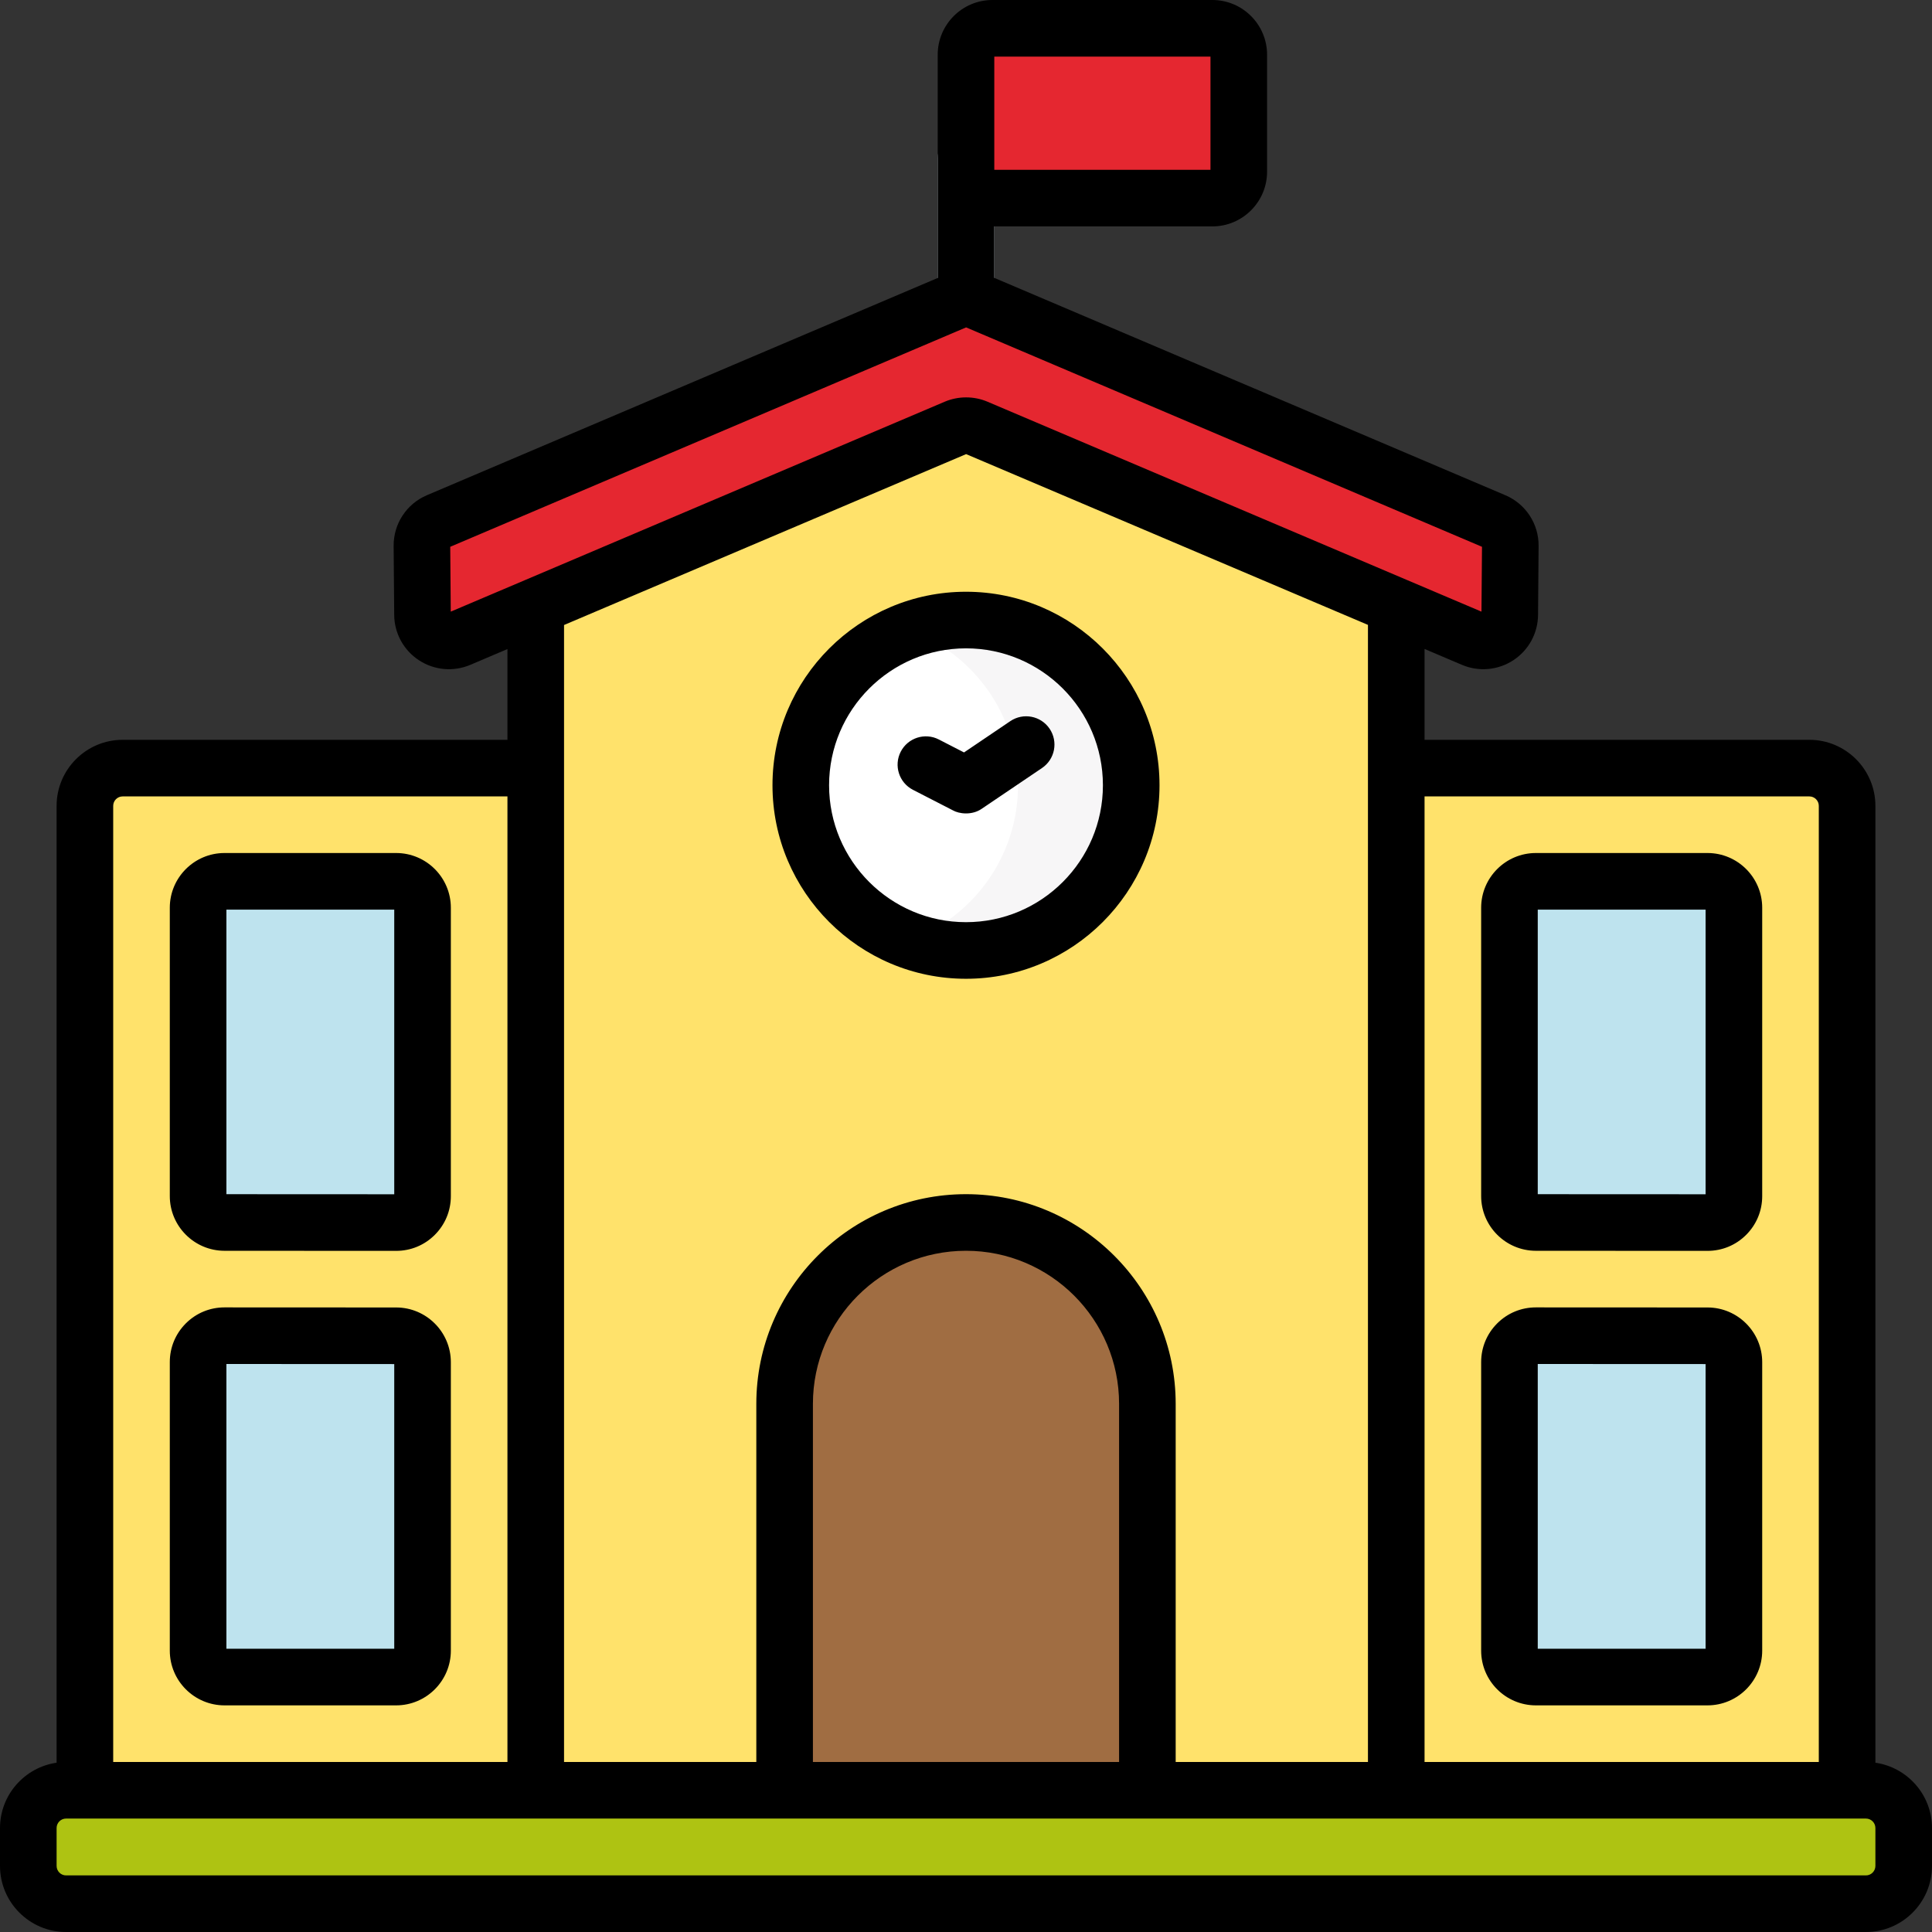 <svg xmlns="http://www.w3.org/2000/svg" width="98" height="98" viewBox="0 0 98 98" fill="none"><rect x="0" y="0" width="98" height="98" fill="#333333" stroke="none"/><path d="M93.693 96.565H4.307V40.877C4.307 39.82 5.164 38.963 6.221 38.963H91.779C92.836 38.963 93.693 39.82 93.693 40.877V96.565Z" fill="#FFE26B"></path><path d="M70.824 96.567H27.175V27.853L49 18.459L70.824 27.853V96.567Z" fill="#FFE26B"></path><path d="M49 18.881C48.207 18.881 47.565 18.238 47.565 17.445V8.031C47.565 7.239 48.207 6.596 49 6.596C49.793 6.596 50.435 7.239 50.435 8.031V17.445C50.435 18.238 49.793 18.881 49 18.881Z" fill="#ECF5FF"></path><path d="M48.482 15.271L22.218 26.441C21.72 26.653 21.398 27.144 21.402 27.685L21.431 31.182C21.439 32.137 22.416 32.778 23.295 32.404L48.482 21.7C48.817 21.558 49.195 21.558 49.53 21.7L74.717 32.404C75.596 32.778 76.573 32.137 76.581 31.182L76.61 27.685C76.614 27.144 76.292 26.653 75.794 26.441L49.531 15.271C49.195 15.129 48.817 15.129 48.482 15.271Z" fill="#E52730"></path><path d="M61.496 10.05H49V2.777C49 2.037 49.6 1.437 50.34 1.437H61.496C62.236 1.437 62.836 2.037 62.836 2.777V8.71C62.836 9.45 62.236 10.05 61.496 10.05Z" fill="#E52730"></path><path d="M49 48.217C53.628 48.217 57.381 44.465 57.381 39.836C57.381 35.207 53.628 31.455 49 31.455C44.371 31.455 40.619 35.207 40.619 39.836C40.619 44.465 44.371 48.217 49 48.217Z" fill="white"></path><path d="M49 31.455C47.992 31.455 47.025 31.634 46.129 31.96C49.343 33.132 51.639 36.216 51.639 39.836C51.639 43.456 49.343 46.539 46.129 47.712C47.025 48.038 47.992 48.217 49 48.217C53.629 48.217 57.381 44.465 57.381 39.836C57.381 35.207 53.629 31.455 49 31.455Z" fill="#F7F6F7"></path><path d="M58.2 90.81H39.799V71.209C39.799 66.128 43.918 62.009 48.999 62.009C54.081 62.009 58.2 66.128 58.2 71.209V90.81H58.2Z" fill="#A06D42"></path><path d="M3.35 90.81H94.65C95.707 90.81 96.564 91.669 96.564 92.728V94.647C96.564 95.706 95.707 96.564 94.65 96.564H3.35C2.292 96.564 1.436 95.706 1.436 94.647V92.728C1.436 91.669 2.292 90.81 3.35 90.81Z" fill="#AEC312"></path><path d="M76.567 69.092V83.728C76.567 84.468 77.167 85.068 77.907 85.068H86.612C87.352 85.068 87.951 84.468 87.951 83.728V69.097C87.951 68.357 87.352 67.757 86.612 67.757L77.907 67.752C77.167 67.752 76.567 68.352 76.567 69.092Z" fill="#BEE3EE"></path><path d="M87.951 60.673V46.043C87.951 45.303 87.352 44.703 86.612 44.703H77.907C77.167 44.703 76.567 45.303 76.567 46.043V60.668C76.567 61.408 77.166 62.008 77.906 62.008L86.611 62.013C87.351 62.013 87.951 61.413 87.951 60.673Z" fill="#BEE3EE"></path><path d="M10.049 69.092V83.728C10.049 84.468 10.649 85.068 11.389 85.068H20.093C20.833 85.068 21.433 84.468 21.433 83.728V69.097C21.433 68.357 20.834 67.757 20.094 67.757L11.389 67.752C10.649 67.752 10.049 68.352 10.049 69.092Z" fill="#BEE3EE"></path><path d="M21.433 60.673V46.043C21.433 45.303 20.833 44.703 20.093 44.703H11.389C10.649 44.703 10.049 45.303 10.049 46.043V60.668C10.049 61.408 10.648 62.008 11.388 62.008L20.093 62.013C20.833 62.013 21.433 61.413 21.433 60.673Z" fill="#BEE3EE"></path><path d="M77.905 63.446L86.61 63.45H86.612C87.353 63.45 88.049 63.162 88.573 62.638C89.098 62.113 89.387 61.416 89.387 60.675V46.044C89.387 44.514 88.142 43.269 86.612 43.269H77.907C76.376 43.269 75.131 44.514 75.131 46.044V60.67C75.131 62.199 76.376 63.444 77.905 63.446ZM78.002 46.14H86.516V60.579L78.002 60.575V46.14ZM95.129 89.413V40.877C95.129 39.03 93.626 37.527 91.779 37.527H72.26V32.918L74.156 33.724C75.008 34.086 75.984 34.001 76.763 33.49C77.54 32.981 78.009 32.122 78.017 31.192L78.045 27.696C78.055 26.57 77.391 25.559 76.356 25.119L50.435 14.095V11.484H61.496C63.027 11.484 64.272 10.239 64.272 8.709V2.775C64.272 1.245 63.027 0 61.496 0H50.34C48.81 0 47.565 1.245 47.565 2.775V14.1L39.448 17.552C38.718 17.862 38.378 18.705 38.689 19.435C38.999 20.164 39.842 20.504 40.571 20.194L49.006 16.607L75.174 27.736L75.147 31.025L71.4 29.433C71.389 29.428 71.378 29.424 71.366 29.419L50.091 20.377C49.402 20.084 48.611 20.084 47.92 20.377L26.624 29.428C26.619 29.43 26.614 29.432 26.61 29.434L22.865 31.025L22.838 27.736L42.055 19.563C42.785 19.253 43.124 18.41 42.814 17.68C42.504 16.951 41.661 16.611 40.931 16.921L21.656 25.119C20.621 25.559 19.958 26.57 19.967 27.695L19.996 31.192C20.003 32.121 20.472 32.981 21.249 33.49C22.026 34 23.001 34.087 23.857 33.724L25.74 32.923V37.527H6.221C4.374 37.527 2.871 39.03 2.871 40.877V89.413C1.251 89.647 0 91.042 0 92.728V94.647C0 96.496 1.503 98 3.35 98H94.65C96.497 98 98 96.496 98 94.646V92.728C98 91.042 96.749 89.647 95.129 89.413ZM50.435 2.871H61.401V8.613H50.435V2.871ZM28.611 31.703L49.006 23.035L69.389 31.697V63.473C69.389 64.266 70.031 64.909 70.824 64.909C71.617 64.909 72.26 64.266 72.26 63.473V40.398H91.779C92.043 40.398 92.258 40.613 92.258 40.877V89.375H72.26V63.172C72.26 62.379 71.617 61.737 70.824 61.737C70.031 61.737 69.389 62.379 69.389 63.172V89.375H59.636V71.21C59.636 65.345 54.865 60.574 49 60.574C43.135 60.574 38.364 65.345 38.364 71.21V89.375H28.611V31.703ZM56.765 71.21V89.375H41.235V71.21C41.235 66.928 44.718 63.445 49 63.445C53.282 63.445 56.765 66.928 56.765 71.21ZM5.742 40.877C5.742 40.613 5.957 40.398 6.221 40.398H25.74V89.375H5.742V40.877ZM95.129 94.646C95.129 94.912 94.914 95.129 94.65 95.129H3.35C3.086 95.129 2.871 94.912 2.871 94.646V92.728C2.871 92.462 3.086 92.246 3.35 92.246H94.65C94.914 92.246 95.129 92.462 95.129 92.728V94.646ZM20.093 43.269H11.389C9.858 43.269 8.613 44.514 8.613 46.044V60.67C8.613 62.199 9.857 63.444 11.387 63.446L20.092 63.45H20.093C20.835 63.45 21.531 63.162 22.055 62.638C22.58 62.113 22.869 61.416 22.869 60.675V46.044C22.869 44.514 21.624 43.269 20.093 43.269ZM19.998 60.579L11.484 60.575V46.14H19.998V60.579ZM20.095 66.321L11.39 66.317H11.388C10.647 66.317 9.951 66.605 9.426 67.129C8.902 67.653 8.613 68.35 8.613 69.092V83.728C8.613 85.259 9.858 86.504 11.388 86.504H20.093C21.623 86.504 22.869 85.259 22.869 83.728V69.097C22.869 67.567 21.625 66.322 20.095 66.321ZM19.998 83.633H11.484V69.188L19.998 69.192V83.633ZM77.907 86.504H86.611C88.142 86.504 89.387 85.259 89.387 83.728V69.097C89.387 67.567 88.142 66.322 86.613 66.321L77.909 66.317H77.906C77.165 66.317 76.469 66.605 75.945 67.129C75.42 67.653 75.131 68.351 75.131 69.092V83.729C75.131 85.259 76.376 86.504 77.907 86.504ZM78.002 69.188L86.516 69.192V83.632H78.002V69.188ZM49 49.648C54.413 49.648 58.816 45.245 58.816 39.832C58.816 34.42 54.413 30.016 49 30.016C43.587 30.016 39.184 34.419 39.184 39.832C39.184 45.245 43.587 49.648 49 49.648ZM49 32.887C52.83 32.887 55.945 36.002 55.945 39.832C55.945 43.662 52.83 46.777 49 46.777C45.17 46.777 42.055 43.662 42.055 39.832C42.055 36.003 45.17 32.887 49 32.887ZM46.309 40.063L48.334 41.104C48.644 41.283 49.304 41.371 49.804 41.021L52.855 38.958C53.512 38.514 53.685 37.622 53.241 36.965C52.797 36.308 51.904 36.136 51.247 36.58L48.9 38.167L47.622 37.51C46.917 37.147 46.052 37.425 45.689 38.13C45.327 38.835 45.604 39.7 46.309 40.063Z" fill="black"></path></svg>